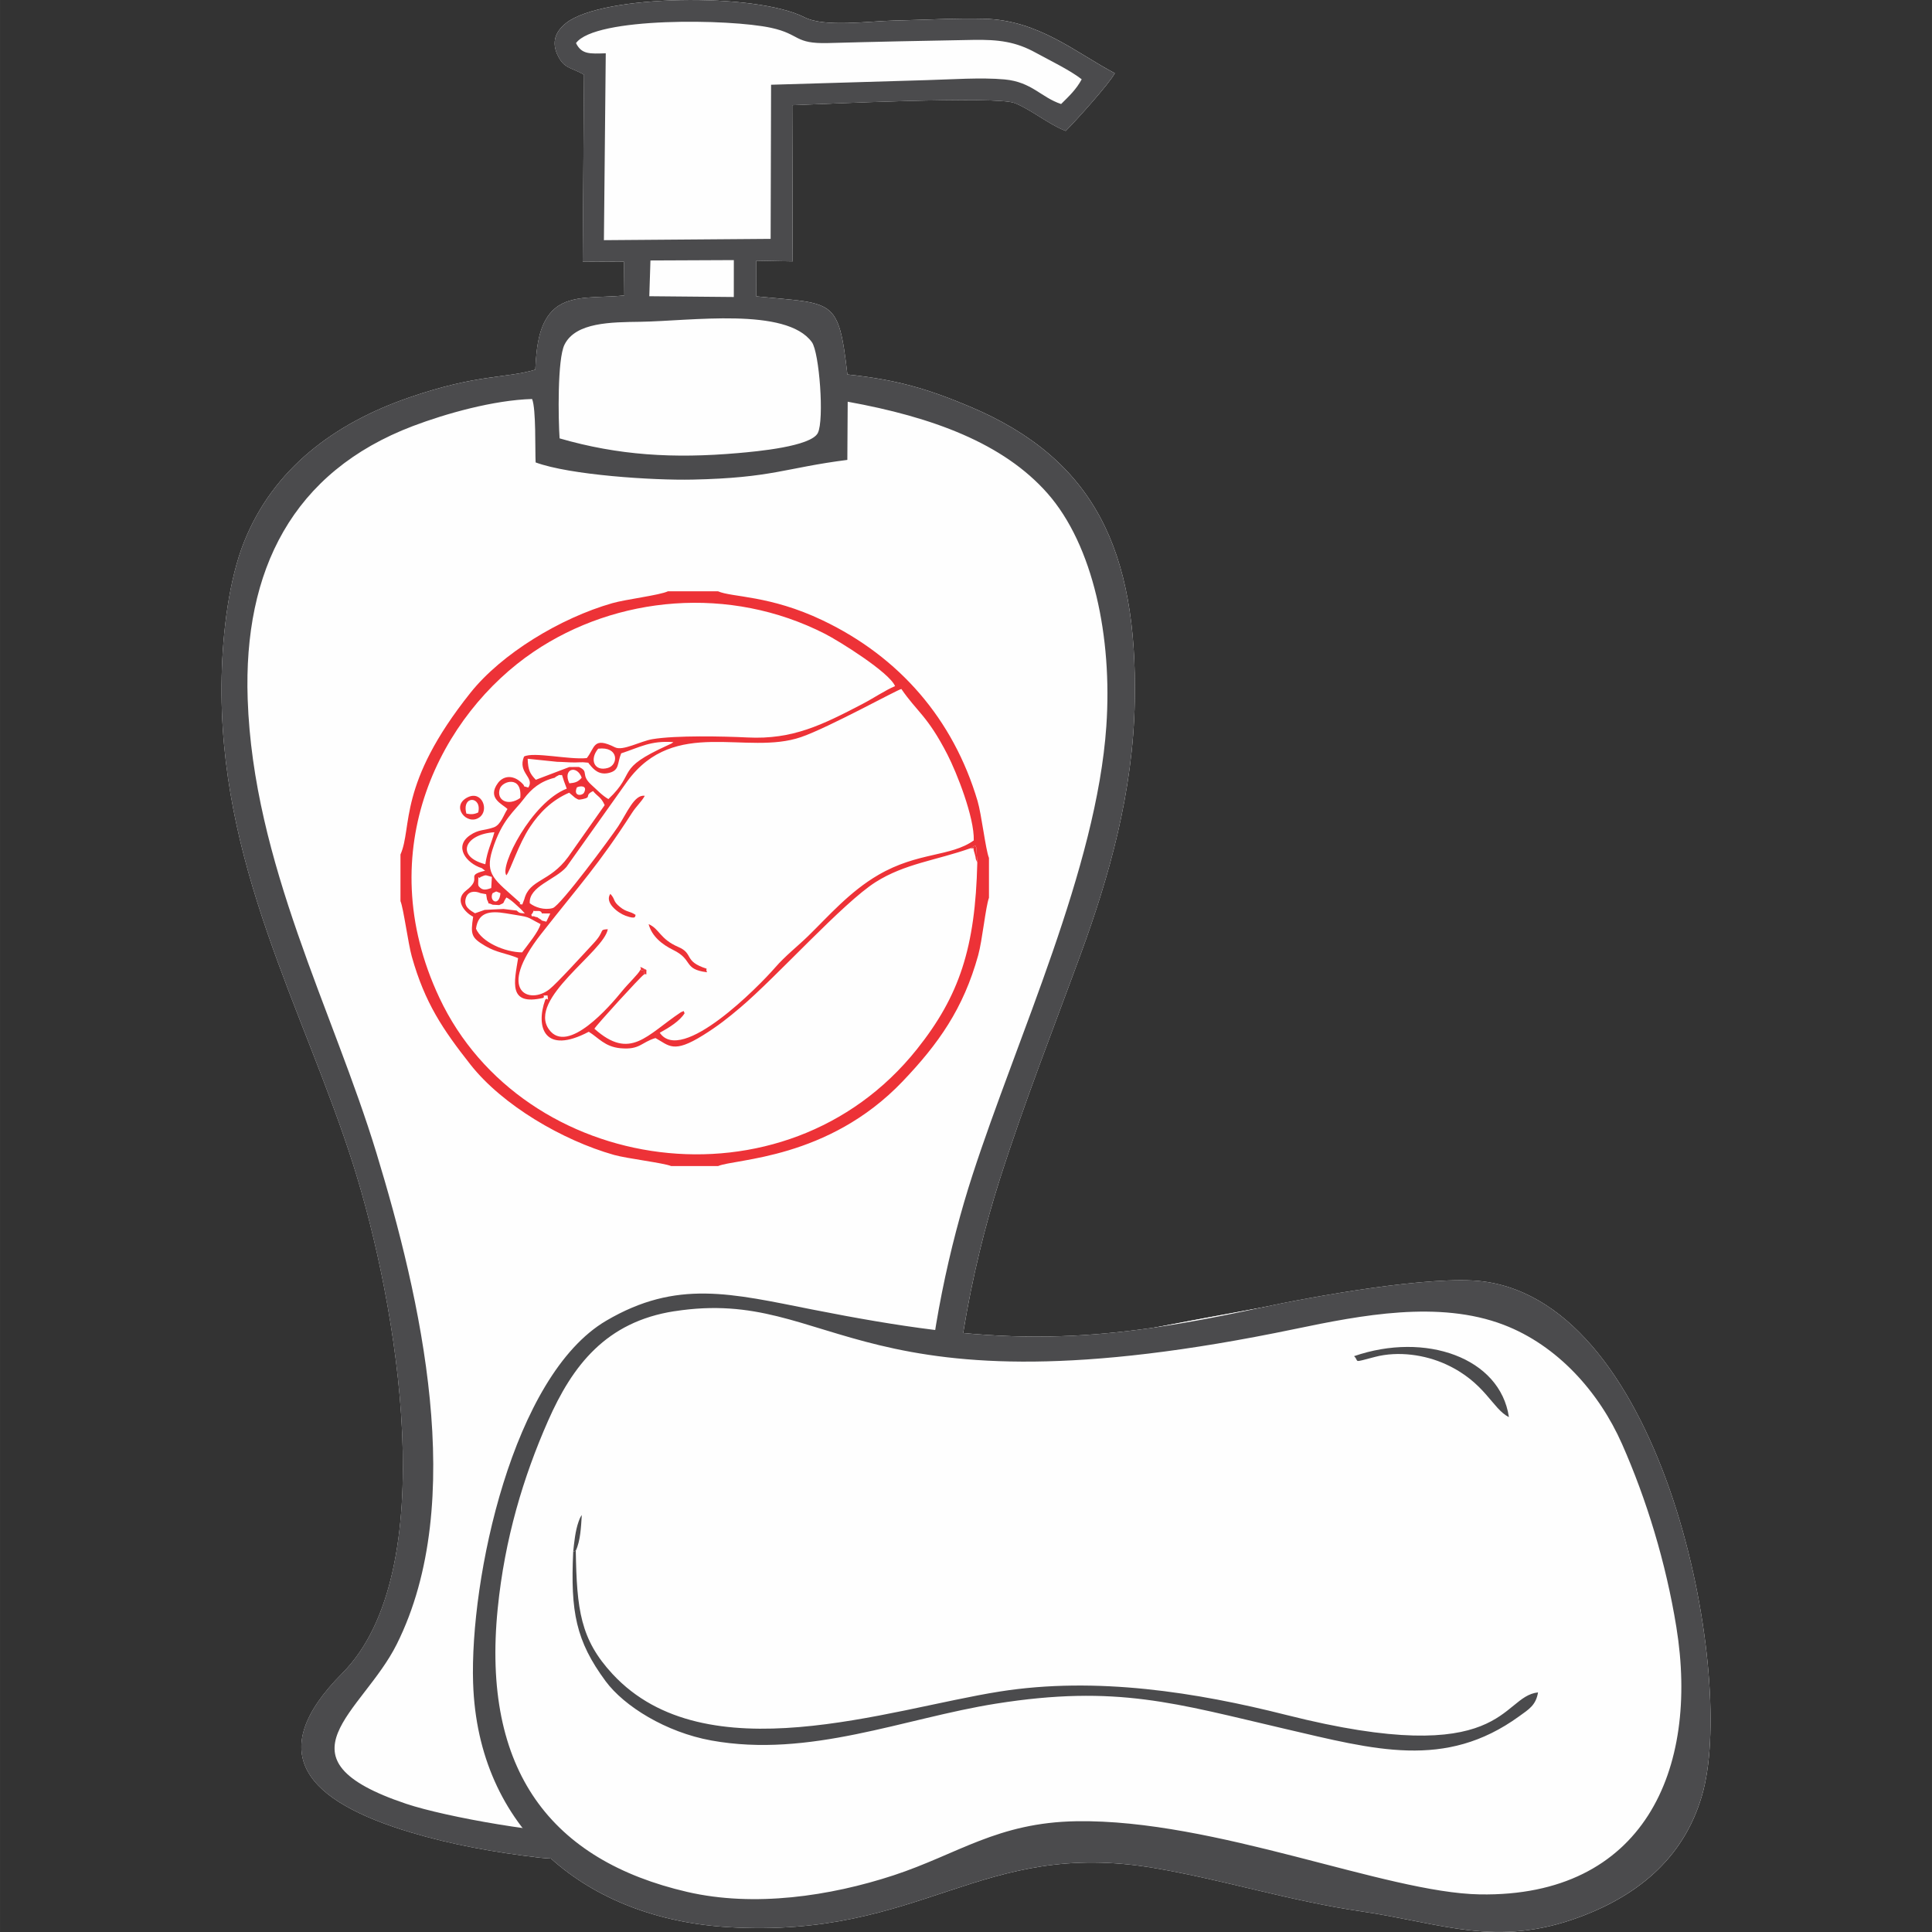 <?xml version="1.0" encoding="UTF-8"?>
<!DOCTYPE svg PUBLIC "-//W3C//DTD SVG 1.1//EN" "http://www.w3.org/Graphics/SVG/1.1/DTD/svg11.dtd">
<!-- Creator: CorelDRAW X5 -->
<svg xmlns="http://www.w3.org/2000/svg" xml:space="preserve" width="23.707mm" height="23.707mm" shape-rendering="geometricPrecision" text-rendering="geometricPrecision" image-rendering="optimizeQuality" fill-rule="evenodd" clip-rule="evenodd"
viewBox="0 0 74233 74234"
 xmlns:xlink="http://www.w3.org/1999/xlink">
 <rect x="0" y="0" width="74233" height="74234" fill="#333333" stroke="none"/>
 <g id="Layer_x0020_1">
  <rect fill="none" width="74234" height="74234"/>
  <g id="_289001752">
   <path fill="#FEFEFE" d="M22133 1656c734,-1010 5913,-932 7496,-587 1133,247 879,621 2194,585 1853,-51 3707,-88 5561,-121 989,-18 1647,70 2414,492 535,294 1325,674 1766,1022 -208,389 -488,650 -791,950 -774,-255 -1125,-848 -2173,-945 -902,-83 -2071,3 -2997,28 -1981,54 -3955,123 -5974,177l-17 5923 -6406 50 71 -7180c-620,18 -924,47 -1144,-392z"/>
   <polygon fill="#FEFEFE" points="24992,10009 28196,9995 28195,11413 24949,11383 "/>
   <path fill="#FEFEFE" d="M21501 16844c-51,-734 -88,-3042 189,-3601 430,-866 1799,-862 2921,-880 1922,-29 5599,-573 6584,782 289,398 480,2992 230,3490 -263,521 -2349,711 -3067,774 -2486,217 -4600,87 -6857,-565z"/>
   <path fill="#FEFEFE" d="M21169 71413c1728,1552 4096,2473 6818,2635 7491,445 9658,-3413 16374,-2270 2691,458 5181,1260 7951,1665 3083,451 5175,1405 8379,217 2336,-866 4113,-2377 4757,-4865 1202,-4646 -1490,-18681 -8478,-19560 -1947,-245 -6546,580 -8585,1023l0 0 -1 0c-1566,285 -2870,531 -3966,741 -2658,391 -4896,457 -7410,220 346,-2142 859,-4189 1400,-5881 975,-3054 2045,-5754 3122,-8695 1088,-2972 2008,-6198 2071,-9702 104,-5736 -1512,-9295 -6359,-11328 -1604,-673 -2769,-1021 -4683,-1225 -343,-2969 -513,-2702 -3498,-3001l3 -1371 1394 26 -18 -6000c1051,-36 7830,-368 8548,-82 643,256 1319,829 1960,1070 369,-364 1685,-1825 1886,-2217 -1511,-798 -2926,-2039 -5016,-2092 -1115,-28 -2341,45 -3473,69 -962,20 -2657,270 -3437,-127 -1877,-955 -7759,-877 -9153,219 -313,245 -599,636 -347,1200 258,577 538,494 1032,790l-50 7176 1585 8 14 1294c-953,111 -2006,-44 -2654,491 -588,486 -723,1352 -767,2363 -1150,344 -2203,159 -4841,1067 -2889,994 -5230,2745 -6350,5552 -579,1451 -821,3459 -860,5159 -165,7219 3151,12776 5057,18776 1696,5342 3455,15632 -427,19539 -3075,3093 -1331,4925 2659,6117 1546,462 3237,768 4930,965 137,16 286,25 436,33z"/>
   <polygon fill="#FEFEFE" points="39615,70152 39614,70153 39614,70152 "/>
   <path fill="#FEFEFE" d="M24425 35156c-230,-158 -342,-97 -597,-301 -299,-240 -171,-287 -376,-509 -233,332 290,734 582,840 453,166 355,-2 391,-30z"/>
   <path fill="#FEFEFE" d="M17975 30633c-685,332 -37,1116 445,774 387,-274 99,-1038 -445,-774z"/>
   <path fill="#FEFEFE" d="M18374 31217c-147,73 -271,81 -454,45 -194,-714 608,-678 454,-45z"/>
   <path fill="#FEFEFE" d="M26990 37330c319,43 104,54 162,-109 -901,-287 -483,-576 -1090,-836 -709,-304 -723,-699 -1139,-876 125,466 509,778 953,996 718,354 414,685 1115,825z"/>
   <path fill="#FEFEFE" d="M15387 32830l0 1792c116,271 295,1633 436,2133 501,1780 1193,2802 2255,4151 1227,1558 3537,2909 5512,3468 501,142 1898,305 2199,429l1803 0c643,-282 4222,-252 7084,-3248 1379,-1443 2341,-2798 2909,-4852 159,-574 285,-1862 414,-2208l0 -1530c-128,-307 -285,-1672 -438,-2191 -932,-3140 -2997,-5529 -5954,-6939 -2036,-971 -3479,-878 -4017,-1115l-1928 0c-311,149 -1619,308 -2133,455 -2004,573 -4255,1942 -5451,3441 -2816,3528 -2224,5159 -2690,6214z"/>
   <path fill="#FEFEFE" d="M18513 33358l125 96 -178 49c-515,172 66,243 -548,712 -477,364 -46,855 268,1008 -105,686 -75,806 464,1124 446,263 799,273 1262,468 -142,908 -405,1848 971,1526 89,-110 -136,-81 160,-92 39,341 24,32 -89,167 -376,1053 -32,2127 1673,1229 374,229 614,575 1213,632 755,71 798,-227 1350,-391 529,292 685,605 1829,-108 573,-357 960,-664 1428,-1060 1409,-1192 3946,-4027 5202,-4823 1124,-712 2327,-834 3648,-1302 198,52 39,-164 162,224 64,203 -5,126 97,325 -76,3274 -687,5123 -2316,7169 -5078,6378 -15156,4833 -18354,-1974 -2680,-5704 107,-10913 3619,-13289 3192,-2161 7537,-2561 11197,-693 545,278 2472,1479 2695,2010 -377,157 -827,464 -1257,688 -1541,803 -2680,1372 -4409,1285 -930,-46 -2760,-85 -3656,65 -460,77 -1142,463 -1436,315 -850,-426 -767,9 -1086,412 -667,72 -2048,-251 -2412,-59 -260,631 422,797 165,1191 -317,-96 -34,22 -274,-197 -351,-320 -708,-231 -894,23 -431,588 173,805 367,1000 -144,208 -256,611 -528,704 -390,134 -576,71 -916,306 -622,429 -152,1069 458,1262z"/>
   <path fill="#FEFEFE" d="M22243 29468l-369 3 -1287 490c-221,-232 -298,-366 -313,-808l1132 117c232,3 456,26 690,25 73,0 250,-13 305,-8 352,26 148,20 246,75 162,209 378,433 766,331 396,-104 295,-357 454,-748 721,-234 1125,-497 2007,-431 -87,64 -47,42 -205,114 -2073,940 -1182,1026 -2293,2073 -238,-135 -428,-344 -652,-545 -437,-395 -72,-506 -481,-688z"/>
   <path fill="#FEFEFE" d="M22984 28766c802,-97 779,620 378,738 -527,156 -726,-320 -378,-738z"/>
   <path fill="#FEFEFE" d="M21875 30097c-269,-559 291,-723 475,-217 -146,170 -255,196 -475,217z"/>
   <path fill="#FEFEFE" d="M20145 34549l-78 204c-290,-39 33,33 -126,-107 -919,-832 -1326,-1032 -1025,-1987 373,-1184 871,-1508 1207,-1961 295,-396 646,-681 1189,-815 18,-12 39,-35 50,-41 12,-6 46,-25 58,-31 180,-87 -33,-12 173,-33l76 239 106 286c-1359,528 -2595,3001 -2319,3330 161,-206 461,-1189 909,-1862 355,-534 824,-1019 1502,-1312l223 191c126,70 105,95 288,57 386,-80 44,-135 407,-310 165,206 308,224 446,540l-1405 1995c-715,974 -1480,847 -1682,1619z"/>
   <path fill="#FEFEFE" d="M22440 30453c-67,129 -429,157 -276,-200 115,-62 424,-85 276,200z"/>
   <path fill="#FEFEFE" d="M19989 30660c-484,338 -931,74 -784,-358 102,-298 866,-517 784,358z"/>
   <path fill="#FEFEFE" d="M26303 38934c-57,-111 11,-99 -140,-42 -1325,882 -1940,1871 -3325,636 61,-125 1764,-1993 1899,-2080 114,-89 94,139 99,-182 -415,-218 -128,-42 -235,0 -79,168 -450,507 -706,822 -444,549 -2088,2469 -2805,1465 -837,-1172 2115,-2984 2261,-3850 -367,21 -80,41 -546,541 -396,425 -1407,1539 -1698,1767 -759,596 -2069,106 -317,-2126 1517,-1932 2188,-2628 3491,-4650 168,-261 366,-428 492,-657 -400,-68 -689,671 -1026,1180 -265,400 -2217,3050 -2511,3134 -322,92 -688,-31 -884,-189 -39,-645 982,-900 1408,-1389l2348 -3305c1822,-2474 4570,-962 6673,-1689 1067,-369 3693,-1820 3850,-1847 603,882 1001,1023 1769,2517 355,691 1039,2411 1013,3302 -887,636 -2141,437 -3666,1325 -1104,642 -1920,1590 -2699,2350 -396,386 -874,756 -1274,1217 -631,726 -3589,3728 -4426,2498 368,-201 771,-454 954,-749z"/>
   <path fill="#FEFEFE" d="M18645 33206c-1151,-297 -809,-1155 350,-1230 -123,452 -268,688 -350,1230z"/>
   <path fill="#FEFEFE" d="M18459 33700c241,-103 166,-75 438,-6l-24 428c-113,34 -283,114 -418,-5 -91,-81 -87,-100 -83,-235 10,-354 8,-61 87,-182z"/>
   <path fill="#FEFEFE" d="M19228 34318c-46,532 -449,307 -305,2 199,-92 86,-80 305,-2z"/>
   <path fill="#FEFEFE" d="M18464 34318l214 40 33 206c138,256 -61,73 219,199l251 12c253,-115 98,-39 276,-292 197,98 390,300 562,455l145 155c-184,-12 -200,-2 -314,-108l-505 -61 -724 35 -370 130c-180,-111 -452,-249 -353,-584 78,-262 332,-291 566,-189z"/>
   <path fill="#FEFEFE" d="M20816 35096l325 3 -151 315c-318,-77 -93,-22 -256,-108 -106,-55 -28,-53 -158,-75 -162,-74 -117,44 -165,-83 197,-231 -74,-126 243,-146 159,-10 161,93 163,94z"/>
   <path fill="#FEFEFE" d="M20060 36594c-673,-7 -1553,-399 -1771,-910 85,-632 522,-695 1149,-592 1046,173 705,96 1330,413 -59,277 -507,818 -707,1088z"/>
   <path fill="#FEFEFE" d="M32570 15435c3265,591 5979,1596 7674,3517 1765,2002 2499,5538 2265,8945 -375,5466 -3417,11928 -5148,17263 -558,1720 -1079,3778 -1429,5942 -1417,-174 -2945,-436 -4697,-782 -3138,-620 -5227,-1169 -7942,425 -3593,2110 -5246,9907 -5115,13938 72,2199 755,4073 1899,5555 -1695,-236 -3531,-617 -4470,-931 -5201,-1740 -1683,-3495 -366,-6131 2743,-5486 907,-13335 -779,-18875 -1675,-5504 -4733,-11127 -4948,-17448 -168,-4945 1721,-8729 6353,-10486 1256,-476 3091,-995 4575,-1038 158,377 111,1972 136,2437 1318,486 4506,693 6033,660 3079,-66 3544,-451 5945,-757l14 -2235z"/>
   <g>
    <path fill="#4B4B4D" d="M32570 15435c3265,591 5979,1596 7674,3517 1765,2002 2499,5538 2265,8946 -375,5466 -3416,11928 -5147,17263 -1731,5334 -3111,13922 -94,18820 394,639 853,1138 1293,1574 1206,1194 883,2519 -857,3231 -1546,633 -684,490 -2032,745 -444,84 -725,224 -1182,293l-3720 452c-1728,155 -3473,260 -5209,332 -643,27 -1075,-196 -2685,-147 -1788,54 -5731,-638 -7267,-1152 -5200,-1740 -1683,-3495 -366,-6131 2743,-5486 907,-13335 -779,-18874 -1675,-5504 -4733,-11127 -4948,-17449 -168,-4945 1721,-8728 6353,-10486 1256,-476 3091,-995 4575,-1038 158,377 111,1971 136,2437 1318,486 4505,693 6032,660 3079,-66 3544,-451 5945,-757l14 -2235zm-11069 1409c-51,-734 -89,-3042 188,-3600 430,-867 1799,-863 2921,-880 1922,-29 5599,-573 6584,782 289,398 480,2992 230,3490 -263,521 -2349,711 -3067,773 -2486,218 -4601,87 -6856,-565zm3491 -6836l3204 -14 -1 1418 -3247 -30 44 -1374zm-2860 -8352c734,-1010 5913,-932 7496,-587 1133,247 879,621 2194,585 1853,-51 3707,-88 5561,-121 989,-18 1647,70 2413,492 535,294 1325,674 1766,1022 -208,389 -488,650 -791,950 -773,-256 -1124,-848 -2173,-945 -902,-83 -2071,2 -2997,27 -1981,54 -3954,123 -5974,177l-17 5922 -6406 50 71 -7180c-620,18 -924,47 -1144,-392zm306 1217l-50 7176 1585 8 14 1294c-953,110 -2006,-45 -2654,491 -587,486 -723,1352 -766,2362 -1150,344 -2203,160 -4841,1067 -2889,994 -5230,2745 -6350,5552 -579,1451 -821,3458 -860,5159 -165,7219 3151,12776 5056,18776 1696,5342 3455,15632 -427,19538 -3075,3094 -1331,4925 2659,6118 1545,462 3237,768 4929,964 426,49 956,32 1322,137 749,215 373,132 1341,124l2272 18c316,8 436,-64 458,234 326,-372 489,-298 1026,-212 709,114 1401,-155 2036,-31 477,93 44,91 485,-14 437,-104 940,-27 1356,-142 1127,-312 2563,-481 3757,-670 881,-139 884,128 1263,-214 459,-412 1003,-335 2105,-847 704,-327 1263,-663 1747,-1207 1458,-1640 -142,-3205 -715,-3973 -452,-605 -827,-1008 -1236,-1719 -398,-692 -633,-1259 -859,-2091 -1245,-4585 -51,-11150 1317,-15432 975,-3054 2045,-5754 3122,-8695 1088,-2972 2008,-6198 2071,-9702 104,-5735 -1512,-9295 -6359,-11328 -1604,-673 -2769,-1021 -4683,-1225 -343,-2969 -513,-2702 -3498,-3001l2 -1371 1394 26 -18 -6000c1051,-36 7830,-367 8548,-82 643,256 1319,829 1960,1070 369,-364 1685,-1825 1886,-2217 -1511,-798 -2926,-2039 -5016,-2092 -1115,-28 -2341,45 -3473,69 -963,20 -2657,270 -3437,-127 -1877,-955 -7759,-877 -9153,219 -313,246 -599,637 -347,1201 258,577 538,494 1032,790z"/>
    <path fill="#FEFEFE" d="M31949 50832c0,0 -8958,-3440 -10891,3764 0,0 -7671,12312 2162,17395 9834,5082 16394,-1839 16394,-1839l9571 1618c0,0 12430,4806 15192,-1878 2762,-6684 -1768,-15082 -1768,-15082 0,0 -1047,-6949 -14224,-4552 -13177,2397 -7813,2039 -16436,574z"/>
    <path fill="#4B4B4D" d="M25913 50382c6237,-968 6828,4228 23853,680 2535,-528 5519,-1109 8008,-159 2065,789 3664,2578 4549,4579 941,2128 1686,4555 2088,7036 890,5494 -1267,10377 -7552,10271 -3610,-61 -10169,-2893 -15492,-2811 -3041,47 -4565,1267 -7032,2078 -2446,803 -5358,1233 -7930,638 -5207,-1206 -7910,-4641 -7281,-10895 270,-2682 983,-5047 1933,-7204 936,-2125 2227,-3806 4855,-4214zm-7734 14301c181,5553 4262,9035 9808,9365 7491,445 9658,-3413 16374,-2270 2691,458 5181,1260 7951,1665 3083,451 5175,1405 8379,216 2336,-866 4113,-2377 4757,-4865 1202,-4646 -1490,-18680 -8478,-19559 -1947,-245 -6546,580 -8585,1023 -6826,1485 -10256,1425 -17150,63 -3138,-620 -5227,-1169 -7942,425 -3593,2110 -5246,9907 -5115,13938z"/>
    <path fill="#4B4B4D" d="M22122 59585l-98 33c-108,2316 104,3429 1241,4973 714,970 2323,1968 4064,2284 3777,685 7405,-854 10939,-1415 4648,-738 6912,-6 11101,967 3437,798 6156,1579 8995,-476 379,-274 650,-427 732,-923 -1458,156 -1190,3009 -9678,865 -3424,-865 -7287,-1486 -11007,-898 -4268,674 -11292,3188 -14873,-670 -1239,-1335 -1377,-2476 -1415,-4740z"/>
    <path fill="#4B4B4D" d="M52028 52109c222,210 -111,267 803,28 896,-234 1925,-82 2723,283 1512,693 1782,1711 2423,2031 -334,-2288 -3213,-3288 -5949,-2343z"/>
    <path fill="#4B4B4D" d="M22024 59618l98 -33c181,-381 203,-924 232,-1373 -35,64 -48,44 -122,251 -129,361 -167,784 -208,1154z"/>
    <g>
     <path fill="#ED3237" d="M20060 36594c-673,-8 -1553,-399 -1771,-910 85,-632 522,-695 1149,-591 1046,173 706,96 1330,413 -59,277 -507,818 -707,1088zm757 -1498l326 3 -151 315c-318,-77 -93,-23 -256,-108 -106,-55 -28,-53 -158,-75 -162,-74 -117,44 -165,-83 197,-231 -74,-126 243,-146 159,-10 161,93 162,94zm-2352 -778l214 40 33 206c138,256 -61,73 219,199l251 13c253,-115 98,-39 276,-292 197,98 390,300 562,455l145 156c-184,-13 -200,-3 -314,-108l-505 -61 -724 35 -371 130c-180,-111 -452,-249 -352,-584 78,-262 332,-291 566,-189zm764 0c-46,532 -448,307 -304,3 199,-92 86,-81 304,-3zm-768 -618c241,-102 166,-75 438,-6l-24 428c-113,34 -283,114 -418,-5 -91,-81 -87,-100 -83,-235 10,-354 8,-61 87,-183zm186 -493c-1151,-297 -809,-1155 349,-1230 -122,452 -267,688 -349,1230zm7657 5727c-57,-111 11,-99 -140,-42 -1325,882 -1940,1871 -3325,636 61,-125 1764,-1993 1899,-2080 53,-329 66,-129 -135,-182 -80,168 -450,507 -706,822 -444,549 -2088,2469 -2805,1465 -836,-1172 2116,-2984 2261,-3850 -367,22 -80,41 -546,541 -396,425 -1407,1539 -1698,1768 -759,595 -2069,105 -317,-2127 1516,-1932 2188,-2628 3490,-4650 168,-261 366,-428 492,-657 -400,-68 -689,671 -1026,1180 -265,400 -2217,3050 -2510,3133 -322,92 -688,-31 -884,-188 -39,-645 982,-900 1408,-1389l2348 -3305c1822,-2474 4570,-962 6673,-1689 1067,-369 3693,-1820 3850,-1847 603,882 1001,1023 1769,2517 355,691 1039,2411 1013,3302 -887,636 -2141,437 -3666,1325 -1104,642 -1920,1590 -2699,2350 -396,386 -874,756 -1274,1217 -631,726 -3589,3727 -4426,2498 368,-201 771,-454 954,-749zm-6314 -8274c-484,338 -932,74 -784,-358 102,-298 866,-517 784,358zm2451 -206c-67,129 -429,157 -276,-200 116,-62 424,-85 276,200zm-2295 4095l-78 204c-291,-39 33,33 -126,-107 -919,-832 -1326,-1032 -1025,-1987 373,-1184 871,-1508 1207,-1961 295,-396 646,-681 1189,-815 18,-12 39,-35 50,-41 12,-6 46,-25 58,-31 180,-87 -33,-12 173,-33l76 239 106 285c-1359,528 -2595,3002 -2319,3330 161,-206 461,-1189 909,-1862 356,-534 824,-1019 1503,-1312l223 191c126,70 105,95 288,57 386,-80 44,-135 407,-310 165,206 308,223 446,540l-1405 1994c-715,974 -1480,847 -1682,1619zm1730 -4451c-268,-559 291,-723 475,-217 -146,170 -255,196 -475,217zm1108 -1331c802,-97 779,619 378,738 -527,156 -726,-320 -378,-738zm-741 702l-369 3 -1287 490c-221,-232 -298,-365 -313,-808l1132 117c232,3 456,26 690,25 73,0 250,-13 305,-8 352,26 148,20 246,75 162,209 378,433 766,331 396,-105 295,-357 454,-748 720,-234 1125,-497 2007,-431 -87,64 -47,42 -205,114 -2073,940 -1182,1026 -2293,2074 -238,-136 -428,-344 -652,-546 -437,-395 -72,-506 -481,-687zm-3730 3889l125 96 -178 49c-515,172 66,243 -548,712 -477,364 -46,855 268,1008 -105,687 -74,806 465,1124 446,264 799,273 1262,468 -142,908 -405,1848 971,1526 88,-110 -137,-81 160,-93 39,341 24,32 -89,167 -376,1053 -32,2127 1673,1229 374,229 614,575 1213,632 755,71 798,-227 1350,-391 529,292 685,605 1829,-108 573,-357 960,-665 1428,-1061 1409,-1192 3946,-4027 5202,-4823 1124,-712 2327,-834 3648,-1302 338,-195 107,-69 218,-43l41 592c-76,3274 -687,5123 -2316,7169 -5078,6378 -15156,4833 -18354,-1974 -2680,-5704 108,-10913 3619,-13289 3192,-2161 7537,-2561 11197,-693 545,278 2472,1479 2694,2010 -376,157 -827,464 -1257,688 -1541,803 -2680,1372 -4409,1285 -930,-46 -2759,-85 -3656,65 -459,77 -1141,463 -1436,315 -850,-426 -767,9 -1086,412 -667,72 -2048,-251 -2412,-59 -261,631 422,796 165,1191 -317,-96 -34,22 -274,-197 -351,-320 -708,-231 -894,23 -431,588 173,805 367,1000 -144,208 -256,611 -528,704 -390,134 -576,71 -916,306 -621,429 -152,1069 458,1262zm-3126 -527l0 1792c116,271 295,1633 436,2133 501,1780 1193,2802 2255,4151 1227,1558 3537,2909 5512,3468 501,142 1898,305 2199,429l1802 0c643,-282 4222,-252 7085,-3248 1379,-1444 2341,-2799 2909,-4853 159,-574 285,-1862 414,-2208l0 -1530c-128,-307 -285,-1672 -439,-2191 -932,-3139 -2997,-5529 -5953,-6939 -2036,-971 -3479,-878 -4017,-1115l-1928 0c-311,149 -1619,308 -2133,455 -2004,573 -4255,1942 -5451,3441 -2816,3528 -2224,5159 -2690,6214z"/>
     <path fill="#ED3237" d="M26990 37330c319,43 104,54 162,-109 -901,-287 -483,-576 -1091,-836 -709,-304 -722,-699 -1139,-876 124,466 509,778 953,996 718,354 414,685 1116,825z"/>
     <path fill="#ED3237" d="M18374 31217c-147,73 -271,81 -454,45 -194,-714 608,-678 454,-45zm-399 -585c-685,332 -37,1116 445,774 387,-274 99,-1038 -445,-774z"/>
     <path fill="#ED3237" d="M24425 35156c-230,-158 -342,-97 -597,-302 -299,-240 -171,-287 -377,-509 -233,332 290,734 582,840 453,166 355,-2 391,-30z"/>
     <path fill="#ED3237" d="M37551 33139l-41 -592c-111,-26 121,-152 -218,43 197,52 39,-164 162,224 64,204 -5,126 97,325z"/>
     <path fill="#ED3237" d="M24737 37448c114,-89 94,139 99,-182 -414,-218 -128,-42 -235,0 201,53 188,-147 135,182z"/>
    </g>
   </g>
  </g>
 </g>
</svg>
